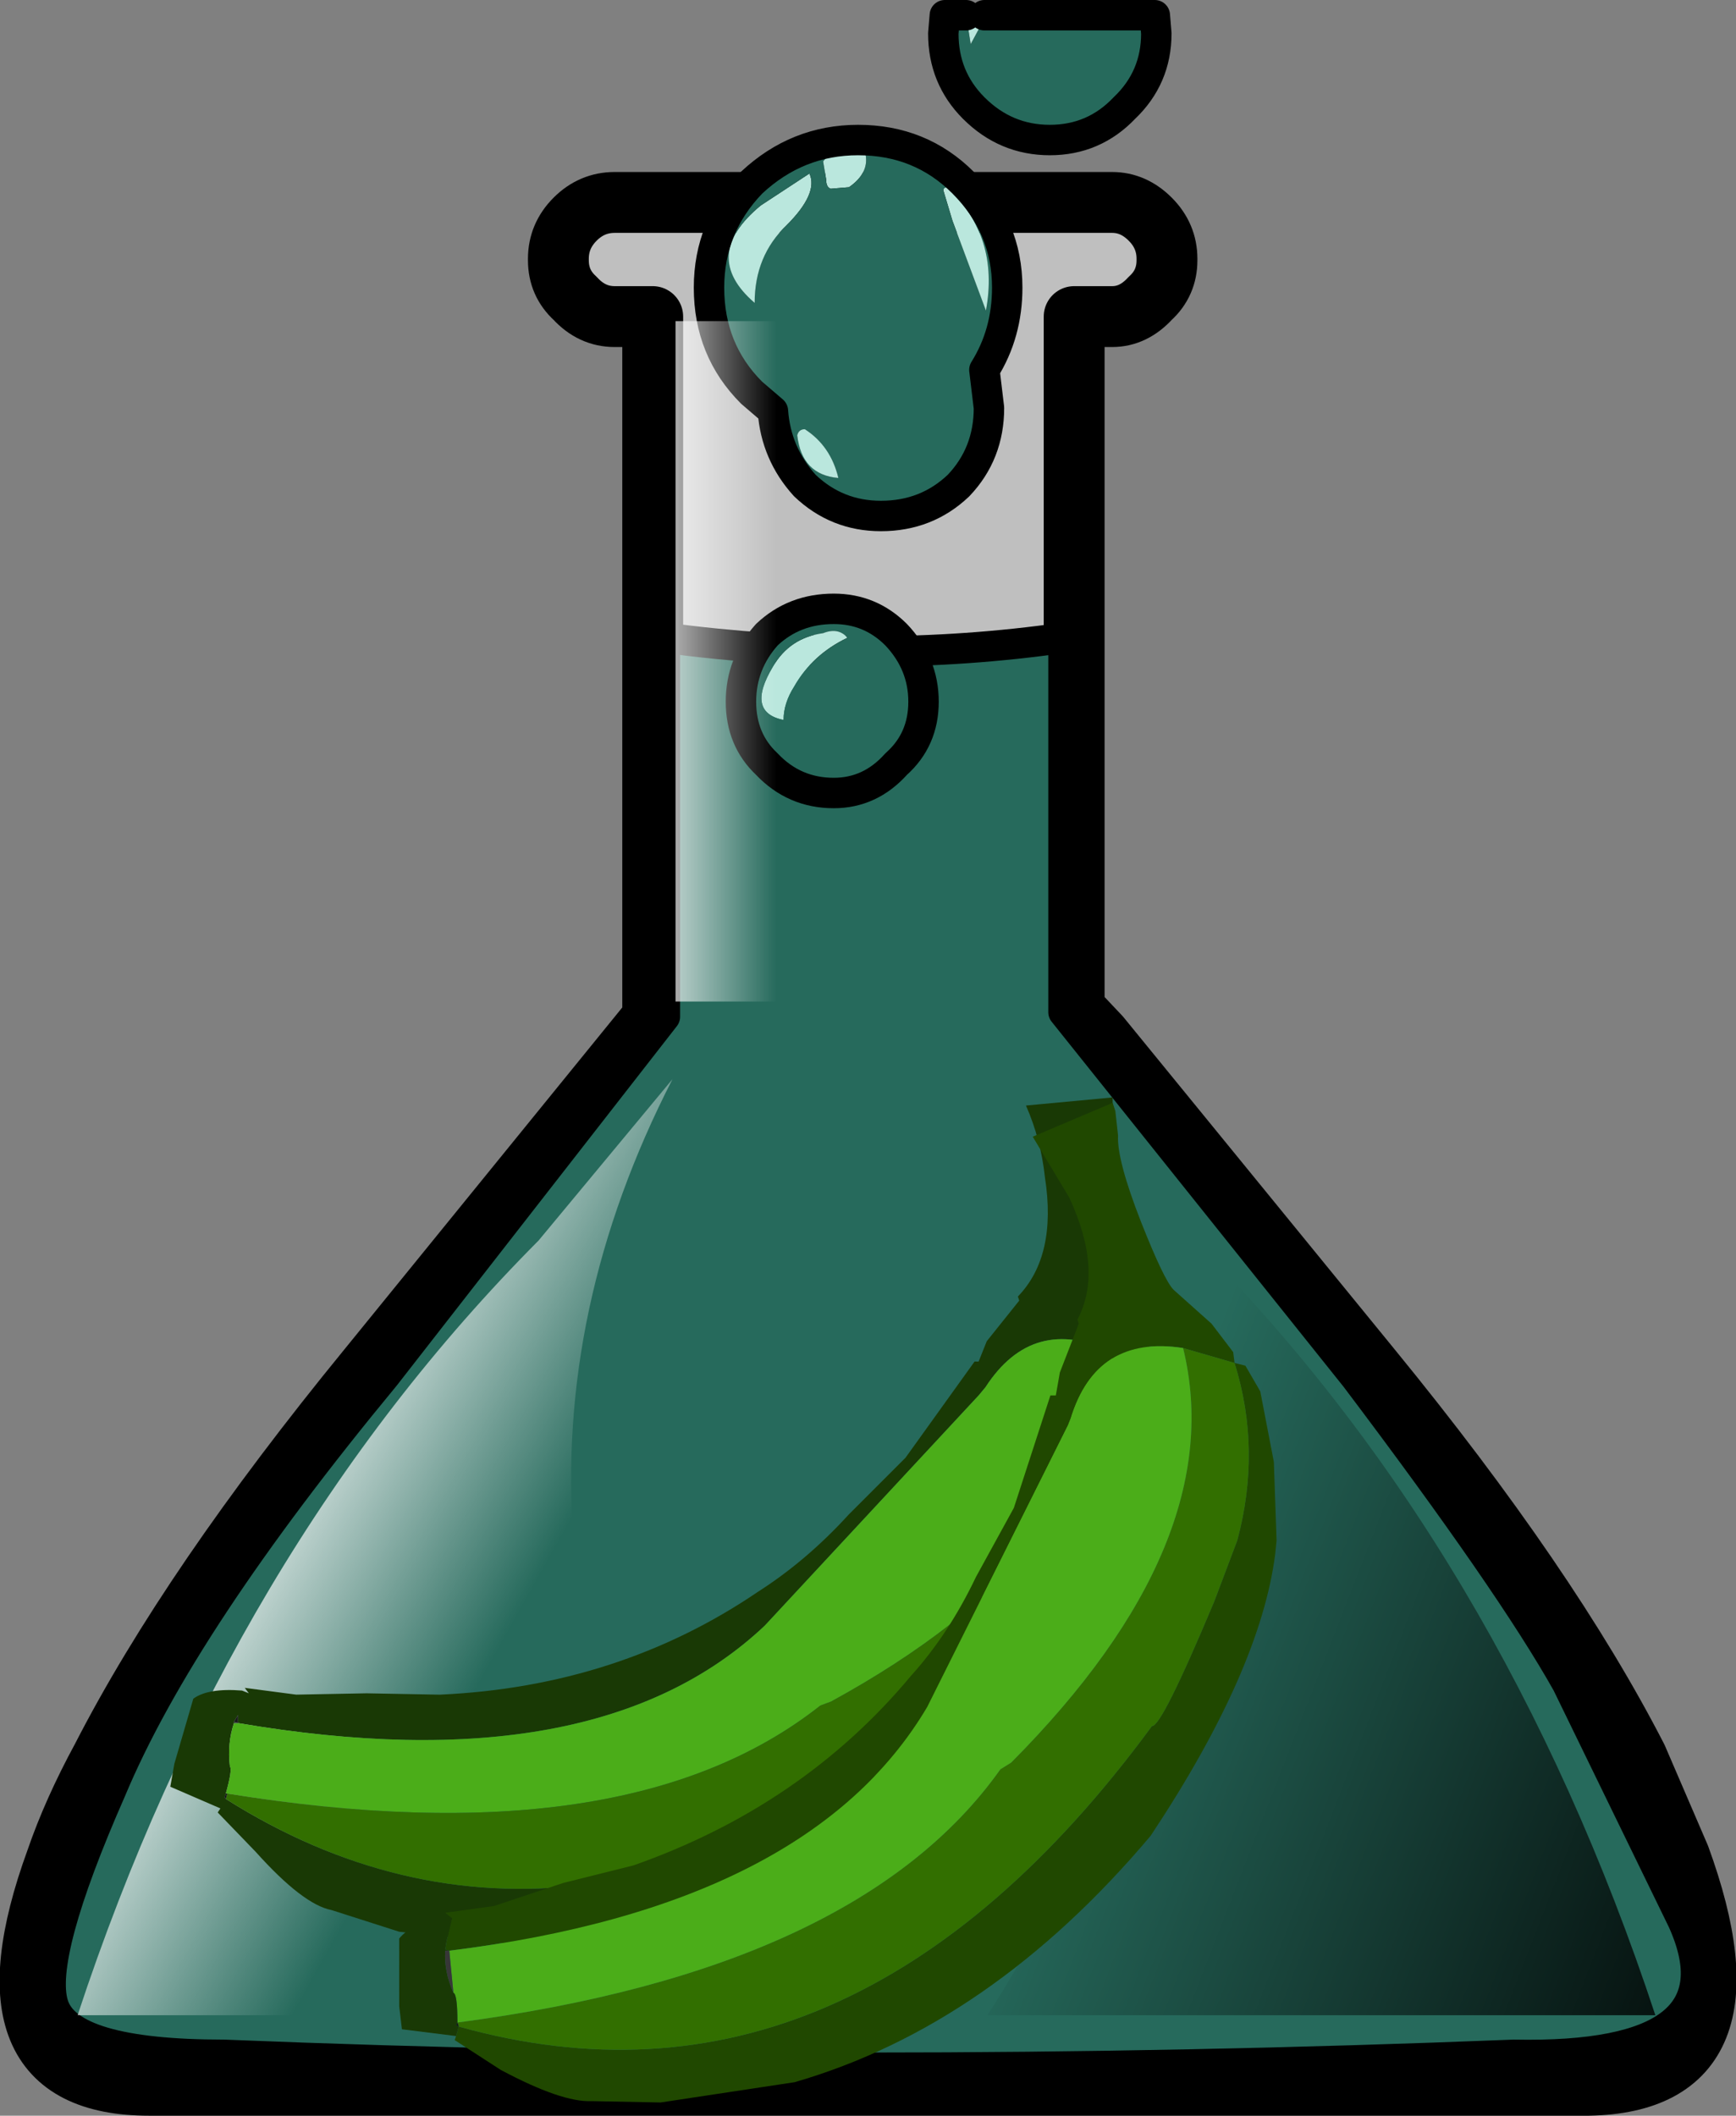 <?xml version="1.0" encoding="UTF-8" standalone="no"?>
<svg xmlns:xlink="http://www.w3.org/1999/xlink" height="69.5px" width="57.05px" xmlns="http://www.w3.org/2000/svg">
  <rect width="100%" height="100%" fill="#808080" stroke="none"/>
  <g transform="matrix(1.0, 0.0, 0.0, 1.0, -6.0, 0.6)">
    <use data-characterId="1922" height="69.5" transform="matrix(1.0, 0.0, 0.0, 1.0, 6.0, -0.6)" width="57.05" xlink:href="#shape0"/>
    <use data-characterId="1918" height="37.1" transform="matrix(0.89, 2.0E-4, 2.0E-4, 0.89, 11.592, 35.443)" width="40.9" xlink:href="#sprite0"/>
  </g>
  <defs>
    <g id="shape0" transform="matrix(1.0, 0.0, 0.0, 1.0, -6.0, 0.6)">
      <path d="M43.8 6.6 Q44.35 7.15 44.35 7.9 L44.35 7.95 Q44.35 8.7 43.8 9.2 43.25 9.8 42.55 9.8 L41.3 9.8 41.3 32.55 42.15 33.45 51.05 44.35 Q56.9 51.5 59.8 57.15 L61.2 60.4 Q63.9 67.8 58.2 67.9 L10.9 67.9 Q5.15 67.9 7.85 60.5 8.4 58.9 9.35 57.15 12.25 51.5 18.1 44.35 L27.45 32.85 27.45 9.8 26.2 9.8 Q25.45 9.8 24.9 9.2 24.35 8.7 24.35 7.95 L24.35 7.9 Q24.35 7.15 24.9 6.6 25.45 6.05 26.2 6.05 L42.55 6.05 Q43.25 6.05 43.8 6.6" fill="#ffffff" fill-opacity="0.498" fill-rule="evenodd" stroke="none"/>
      <path d="M43.8 6.6 Q43.25 6.05 42.55 6.05 L26.2 6.05 Q25.45 6.05 24.9 6.6 24.35 7.15 24.35 7.9 L24.35 7.95 Q24.35 8.7 24.9 9.2 25.45 9.8 26.2 9.8 L27.45 9.8 27.45 32.85 18.1 44.35 Q12.25 51.5 9.35 57.15 8.4 58.9 7.85 60.5 5.15 67.9 10.9 67.9 L58.2 67.9 Q63.9 67.8 61.2 60.4 L59.8 57.15 Q56.9 51.5 51.05 44.35 L42.15 33.45 41.3 32.55 41.3 9.8 42.55 9.8 Q43.25 9.8 43.8 9.2 44.35 8.7 44.35 7.95 L44.35 7.9 Q44.35 7.15 43.8 6.6 Z" fill="none" stroke="#000000" stroke-linecap="round" stroke-linejoin="round" stroke-width="2.0"/>
      <path d="M50.55 44.65 Q55.65 51.4 57.5 54.7 L61.3 62.5 Q63.35 67.05 55.75 66.9 34.4 67.75 13.35 66.9 8.25 66.9 7.75 65.25 7.25 63.65 9.65 58.2 11.95 52.7 18.65 44.6 L27.85 32.8 27.85 20.35 Q34.65 21.25 40.95 20.35 L40.95 32.65 50.55 44.65" fill="#266a5c" fill-rule="evenodd" stroke="none"/>
      <path d="M50.55 44.65 Q55.65 51.4 57.5 54.7 L61.3 62.5 Q63.35 67.05 55.75 66.9 34.4 67.75 13.35 66.9 8.25 66.9 7.75 65.25 7.25 63.65 9.65 58.2 11.95 52.7 18.65 44.6 L27.85 32.8 27.85 20.35 Q34.65 21.25 40.95 20.35 L40.95 32.65 50.55 44.65 Z" fill="none" stroke="#000000" stroke-linecap="round" stroke-linejoin="round" stroke-width="1.0"/>
      <path d="M37.75 -0.1 L38.35 -0.1 38.25 0.2 37.9 0.85 37.75 -0.1 M37.15 5.55 Q38.85 7.2 38.4 9.6 L37.3 6.65 37.0 5.65 Q37.0 5.55 37.15 5.55 M32.6 5.1 Q32.9 5.75 31.85 6.8 30.8 7.8 30.8 9.35 29.0 7.8 31.0 6.15 L32.6 5.1 M34.45 4.5 Q34.55 5.1 33.9 5.55 L33.3 5.6 Q33.15 5.55 33.15 5.3 L33.05 4.7 Q33.3 4.4 33.55 4.4 L34.35 4.4 34.45 4.5 M33.55 15.1 Q32.35 15.0 32.2 13.7 32.25 13.5 32.45 13.5 33.3 14.05 33.55 15.1 M32.1 21.95 Q31.75 22.5 31.75 23.05 30.5 22.8 31.4 21.3 31.95 20.35 33.05 20.2 33.55 20.0 33.85 20.35 32.7 20.9 32.1 21.95" fill="#bae7dd" fill-rule="evenodd" stroke="none"/>
      <path d="M38.35 -0.1 L43.95 -0.1 44.0 0.5 Q44.0 1.95 42.95 2.95 41.95 4.0 40.5 4.0 39.05 4.0 38.0 2.95 37.0 1.95 37.0 0.5 L37.05 -0.1 37.75 -0.1 37.9 0.85 38.25 0.2 38.35 -0.1 M34.45 4.5 L34.35 4.4 33.55 4.4 Q33.3 4.4 33.05 4.7 L33.15 5.3 Q33.15 5.55 33.3 5.6 L33.9 5.55 Q34.55 5.1 34.45 4.5 M32.6 5.1 L31.0 6.15 Q29.0 7.8 30.8 9.35 30.8 7.8 31.85 6.8 32.9 5.75 32.6 5.1 M37.15 5.55 Q37.0 5.55 37.0 5.65 L37.3 6.65 38.4 9.6 Q38.85 7.2 37.15 5.55 M34.2 4.0 Q36.25 4.0 37.65 5.4 39.1 6.85 39.1 8.85 39.1 10.35 38.35 11.55 L38.5 12.8 Q38.5 14.3 37.5 15.35 36.45 16.35 34.95 16.35 33.5 16.35 32.45 15.35 31.5 14.3 31.4 12.9 L30.7 12.3 Q29.3 10.9 29.3 8.85 29.3 6.85 30.7 5.4 32.2 4.0 34.2 4.0 M32.1 21.95 Q32.7 20.9 33.85 20.35 33.55 20.0 33.05 20.2 31.95 20.35 31.4 21.3 30.5 22.8 31.75 23.05 31.75 22.5 32.1 21.95 M33.55 15.1 Q33.3 14.05 32.45 13.5 32.25 13.5 32.2 13.7 32.35 15.0 33.55 15.1 M33.4 19.4 Q34.6 19.4 35.45 20.25 36.35 21.2 36.35 22.45 36.35 23.7 35.45 24.5 34.6 25.45 33.4 25.45 32.1 25.45 31.2 24.5 30.35 23.7 30.35 22.45 30.35 21.2 31.2 20.25 32.1 19.4 33.4 19.4" fill="#266a5c" fill-rule="evenodd" stroke="none"/>
      <path d="M38.35 -0.1 L43.95 -0.1 44.0 0.5 Q44.0 1.95 42.95 2.95 41.95 4.0 40.5 4.0 39.05 4.0 38.0 2.95 37.0 1.95 37.0 0.5 L37.05 -0.1 37.75 -0.1 M34.2 4.0 Q36.25 4.0 37.65 5.4 39.1 6.85 39.1 8.85 39.1 10.35 38.35 11.55 L38.5 12.8 Q38.5 14.3 37.5 15.35 36.45 16.35 34.95 16.35 33.5 16.35 32.45 15.35 31.5 14.3 31.4 12.9 L30.7 12.3 Q29.3 10.9 29.3 8.85 29.3 6.85 30.7 5.4 32.2 4.0 34.2 4.0 M33.4 19.4 Q34.6 19.4 35.45 20.25 36.35 21.2 36.35 22.45 36.35 23.7 35.45 24.5 34.6 25.45 33.4 25.45 32.1 25.45 31.2 24.5 30.35 23.7 30.35 22.45 30.35 21.2 31.2 20.25 32.1 19.4 33.4 19.4 Z" fill="none" stroke="#000000" stroke-linecap="round" stroke-linejoin="round" stroke-width="1.0"/>
      <path d="M40.85 34.85 L45.25 40.15 Q55.35 50.3 60.4 65.6 L38.45 65.6 Q48.55 49.85 40.85 34.85" fill="url(#gradient0)" fill-rule="evenodd" stroke="none"/>
      <path d="M36.1 9.95 L36.1 32.3 28.2 32.3 28.2 9.95 36.1 9.95" fill="url(#gradient1)" fill-rule="evenodd" stroke="none"/>
      <path d="M28.1 34.85 Q20.4 49.85 30.5 65.6 L8.55 65.6 Q13.6 50.3 23.7 40.15 L28.1 34.85" fill="url(#gradient2)" fill-rule="evenodd" stroke="none"/>
    </g>
    <linearGradient gradientTransform="matrix(-0.015, -0.006, -0.007, 0.018, 56.75, 51.75)" gradientUnits="userSpaceOnUse" id="gradient0" spreadMethod="pad" x1="-819.2" x2="819.2">
      <stop offset="0.004" stop-color="#000000"/>
      <stop offset="1.0" stop-color="#000000" stop-opacity="0.0"/>
    </linearGradient>
    <linearGradient gradientTransform="matrix(0.003, 0.0, 0.0, 0.014, 29.05, 20.85)" gradientUnits="userSpaceOnUse" id="gradient1" spreadMethod="pad" x1="-819.2" x2="819.2">
      <stop offset="0.004" stop-color="#ffffff"/>
      <stop offset="1.0" stop-color="#ffffff" stop-opacity="0.0"/>
    </linearGradient>
    <linearGradient gradientTransform="matrix(0.006, 0.003, -0.009, 0.016, 18.7, 48.9)" gradientUnits="userSpaceOnUse" id="gradient2" spreadMethod="pad" x1="-819.2" x2="819.2">
      <stop offset="0.004" stop-color="#ffffff"/>
      <stop offset="1.0" stop-color="#ffffff" stop-opacity="0.0"/>
    </linearGradient>
    <g id="sprite0" transform="matrix(1.0, 0.0, 0.0, 1.0, 21.35, 18.6)">
      <use data-characterId="1917" height="37.1" transform="matrix(1.0, 0.0, 0.0, 1.0, -21.35, -18.6)" width="40.9" xlink:href="#shape1"/>
    </g>
    <g id="shape1" transform="matrix(1.0, 0.0, 0.0, 1.0, 21.35, 18.6)">
      <path d="M15.1 -8.2 L15.45 -7.95 15.65 -6.8 15.4 -4.25 Q15.25 -2.8 14.75 -1.45 L14.55 -0.95 Q12.8 3.0 7.2 7.8 -0.4 12.9 -7.95 12.75 L-12.9 12.2 -15.4 11.4 Q-16.45 11.2 -18.2 9.25 L-19.6 7.8 -19.5 7.65 -21.35 6.85 -21.2 6.0 -20.5 3.6 Q-19.95 3.2 -18.7 3.3 L-18.45 3.4 -18.6 3.2 -16.7 3.45 -14.1 3.4 -11.4 3.45 Q-4.8 3.15 0.35 -0.35 2.15 -1.5 3.7 -3.2 L5.8 -5.3 8.35 -8.85 8.5 -8.85 8.8 -9.6 10.0 -11.1 9.95 -11.25 Q11.4 -12.75 10.95 -15.65 10.8 -17.05 10.25 -18.3 L13.45 -18.6 13.45 -18.35 13.3 -17.45 Q13.05 -16.6 13.25 -14.05 13.5 -11.75 13.75 -11.4 L14.65 -9.75 15.2 -8.55 15.1 -8.2 13.45 -9.2 Q10.5 -10.6 8.75 -7.9 L8.5 -7.6 0.6 0.9 Q-5.6 6.75 -18.85 4.5 L-18.85 4.2 -19.0 4.45 -19.0 4.5 Q-19.25 5.25 -19.15 6.1 -19.05 6.2 -19.3 7.1 L-19.35 7.25 -19.3 7.3 Q-6.55 15.35 8.4 3.85 8.7 3.95 11.9 0.1 L13.3 -1.85 Q15.05 -4.85 15.1 -8.2" fill="#193905" fill-rule="evenodd" stroke="none"/>
      <path d="M-19.3 7.1 Q-19.05 6.2 -19.15 6.1 -19.25 5.25 -19.0 4.5 L-18.85 4.5 Q-5.6 6.75 0.6 0.9 L8.5 -7.6 8.75 -7.9 Q10.5 -10.6 13.45 -9.2 13.1 -1.8 3.05 3.7 L2.65 3.85 Q-4.5 9.5 -19.25 7.1 L-19.3 7.1" fill="#4bad19" fill-rule="evenodd" stroke="none"/>
      <path d="M15.1 -8.2 Q15.05 -4.85 13.3 -1.85 L11.9 0.1 Q8.7 3.95 8.4 3.85 -6.55 15.35 -19.3 7.3 L-19.25 7.1 Q-4.5 9.5 2.65 3.85 L3.05 3.7 Q13.1 -1.8 13.45 -9.2 L15.1 -8.2" fill="#326f00" fill-rule="evenodd" stroke="none"/>
      <path d="M-19.0 4.5 L-19.0 4.45 -18.85 4.5 -19.0 4.5" fill="#373737" fill-rule="evenodd" stroke="none"/>
      <path d="M-19.0 4.45 L-18.85 4.2 -18.85 4.5 -19.0 4.45" fill="#1a1a1a" fill-rule="evenodd" stroke="none"/>
      <path d="M-19.3 7.3 L-19.35 7.25 -19.3 7.1 -19.25 7.1 -19.3 7.3" fill="#151515" fill-rule="evenodd" stroke="none"/>
      <path d="M-10.95 11.7 L-11.2 11.5 -9.4 11.25 -6.85 10.4 -4.25 9.75 Q2.0 7.55 6.0 2.75 7.4 1.2 8.4 -0.9 L9.8 -3.45 11.15 -7.6 11.35 -7.6 11.5 -8.45 12.2 -10.25 12.15 -10.4 Q13.1 -12.2 11.85 -14.9 L10.5 -17.15 13.45 -18.4 13.55 -18.1 13.65 -17.2 Q13.6 -16.3 14.5 -14.0 15.35 -11.85 15.7 -11.5 L17.1 -10.25 17.9 -9.2 17.95 -8.8 16.05 -9.35 Q12.85 -9.85 11.9 -6.75 L11.8 -6.5 6.6 3.9 Q2.25 11.25 -11.05 12.9 L-11.2 12.85 -11.15 12.55 -10.95 11.7 M17.95 -8.8 L18.35 -8.7 18.9 -7.75 19.4 -5.15 19.5 -2.25 19.45 -1.75 Q18.9 2.55 14.85 8.65 8.95 15.65 1.7 17.75 L-3.25 18.5 -5.8 18.45 Q-6.9 18.5 -9.15 17.3 L-10.85 16.2 -10.8 16.05 -10.7 15.7 Q3.75 19.75 14.9 4.6 15.25 4.65 17.2 0.0 L18.05 -2.25 Q18.95 -5.6 17.95 -8.8" fill="#204800" fill-rule="evenodd" stroke="none"/>
      <path d="M16.05 -9.35 L17.95 -8.8 Q18.95 -5.6 18.05 -2.25 L17.2 0.0 Q15.25 4.65 14.9 4.6 3.75 19.75 -10.7 15.7 L-10.75 15.55 Q4.05 13.6 9.3 6.2 L9.7 5.95 Q17.8 -2.2 16.05 -9.35" fill="#326f00" fill-rule="evenodd" stroke="none"/>
      <path d="M-11.05 12.9 Q2.25 11.25 6.6 3.9 L11.8 -6.5 11.9 -6.75 Q12.85 -9.85 16.05 -9.35 17.8 -2.2 9.7 5.95 L9.3 6.2 Q4.05 13.6 -10.75 15.55 -10.75 14.5 -10.9 14.45 L-11.05 12.9" fill="#4bad19" fill-rule="evenodd" stroke="none"/>
      <path d="M-10.95 11.7 L-11.15 12.55 -11.2 12.85 -11.05 12.9 -11.2 12.9 Q-11.25 13.65 -10.9 14.45 -10.75 14.5 -10.75 15.55 L-10.8 15.65 -10.7 15.7 -10.8 16.05 -12.8 15.8 -12.9 14.95 -12.9 12.45 Q-12.45 11.9 -11.25 11.6 L-10.95 11.7" fill="#193905" fill-rule="evenodd" stroke="none"/>
      <path d="M-10.9 14.45 Q-11.25 13.65 -11.2 12.9 L-11.05 12.9 -10.9 14.45" fill="#373737" fill-rule="evenodd" stroke="none"/>
      <path d="M-11.2 12.9 L-11.05 12.9 -11.2 12.9" fill="#111111" fill-rule="evenodd" stroke="none"/>
      <path d="M-10.75 15.55 L-10.7 15.7 -10.8 15.65 -10.75 15.55" fill="#151515" fill-rule="evenodd" stroke="none"/>
    </g>
  </defs>
</svg>
